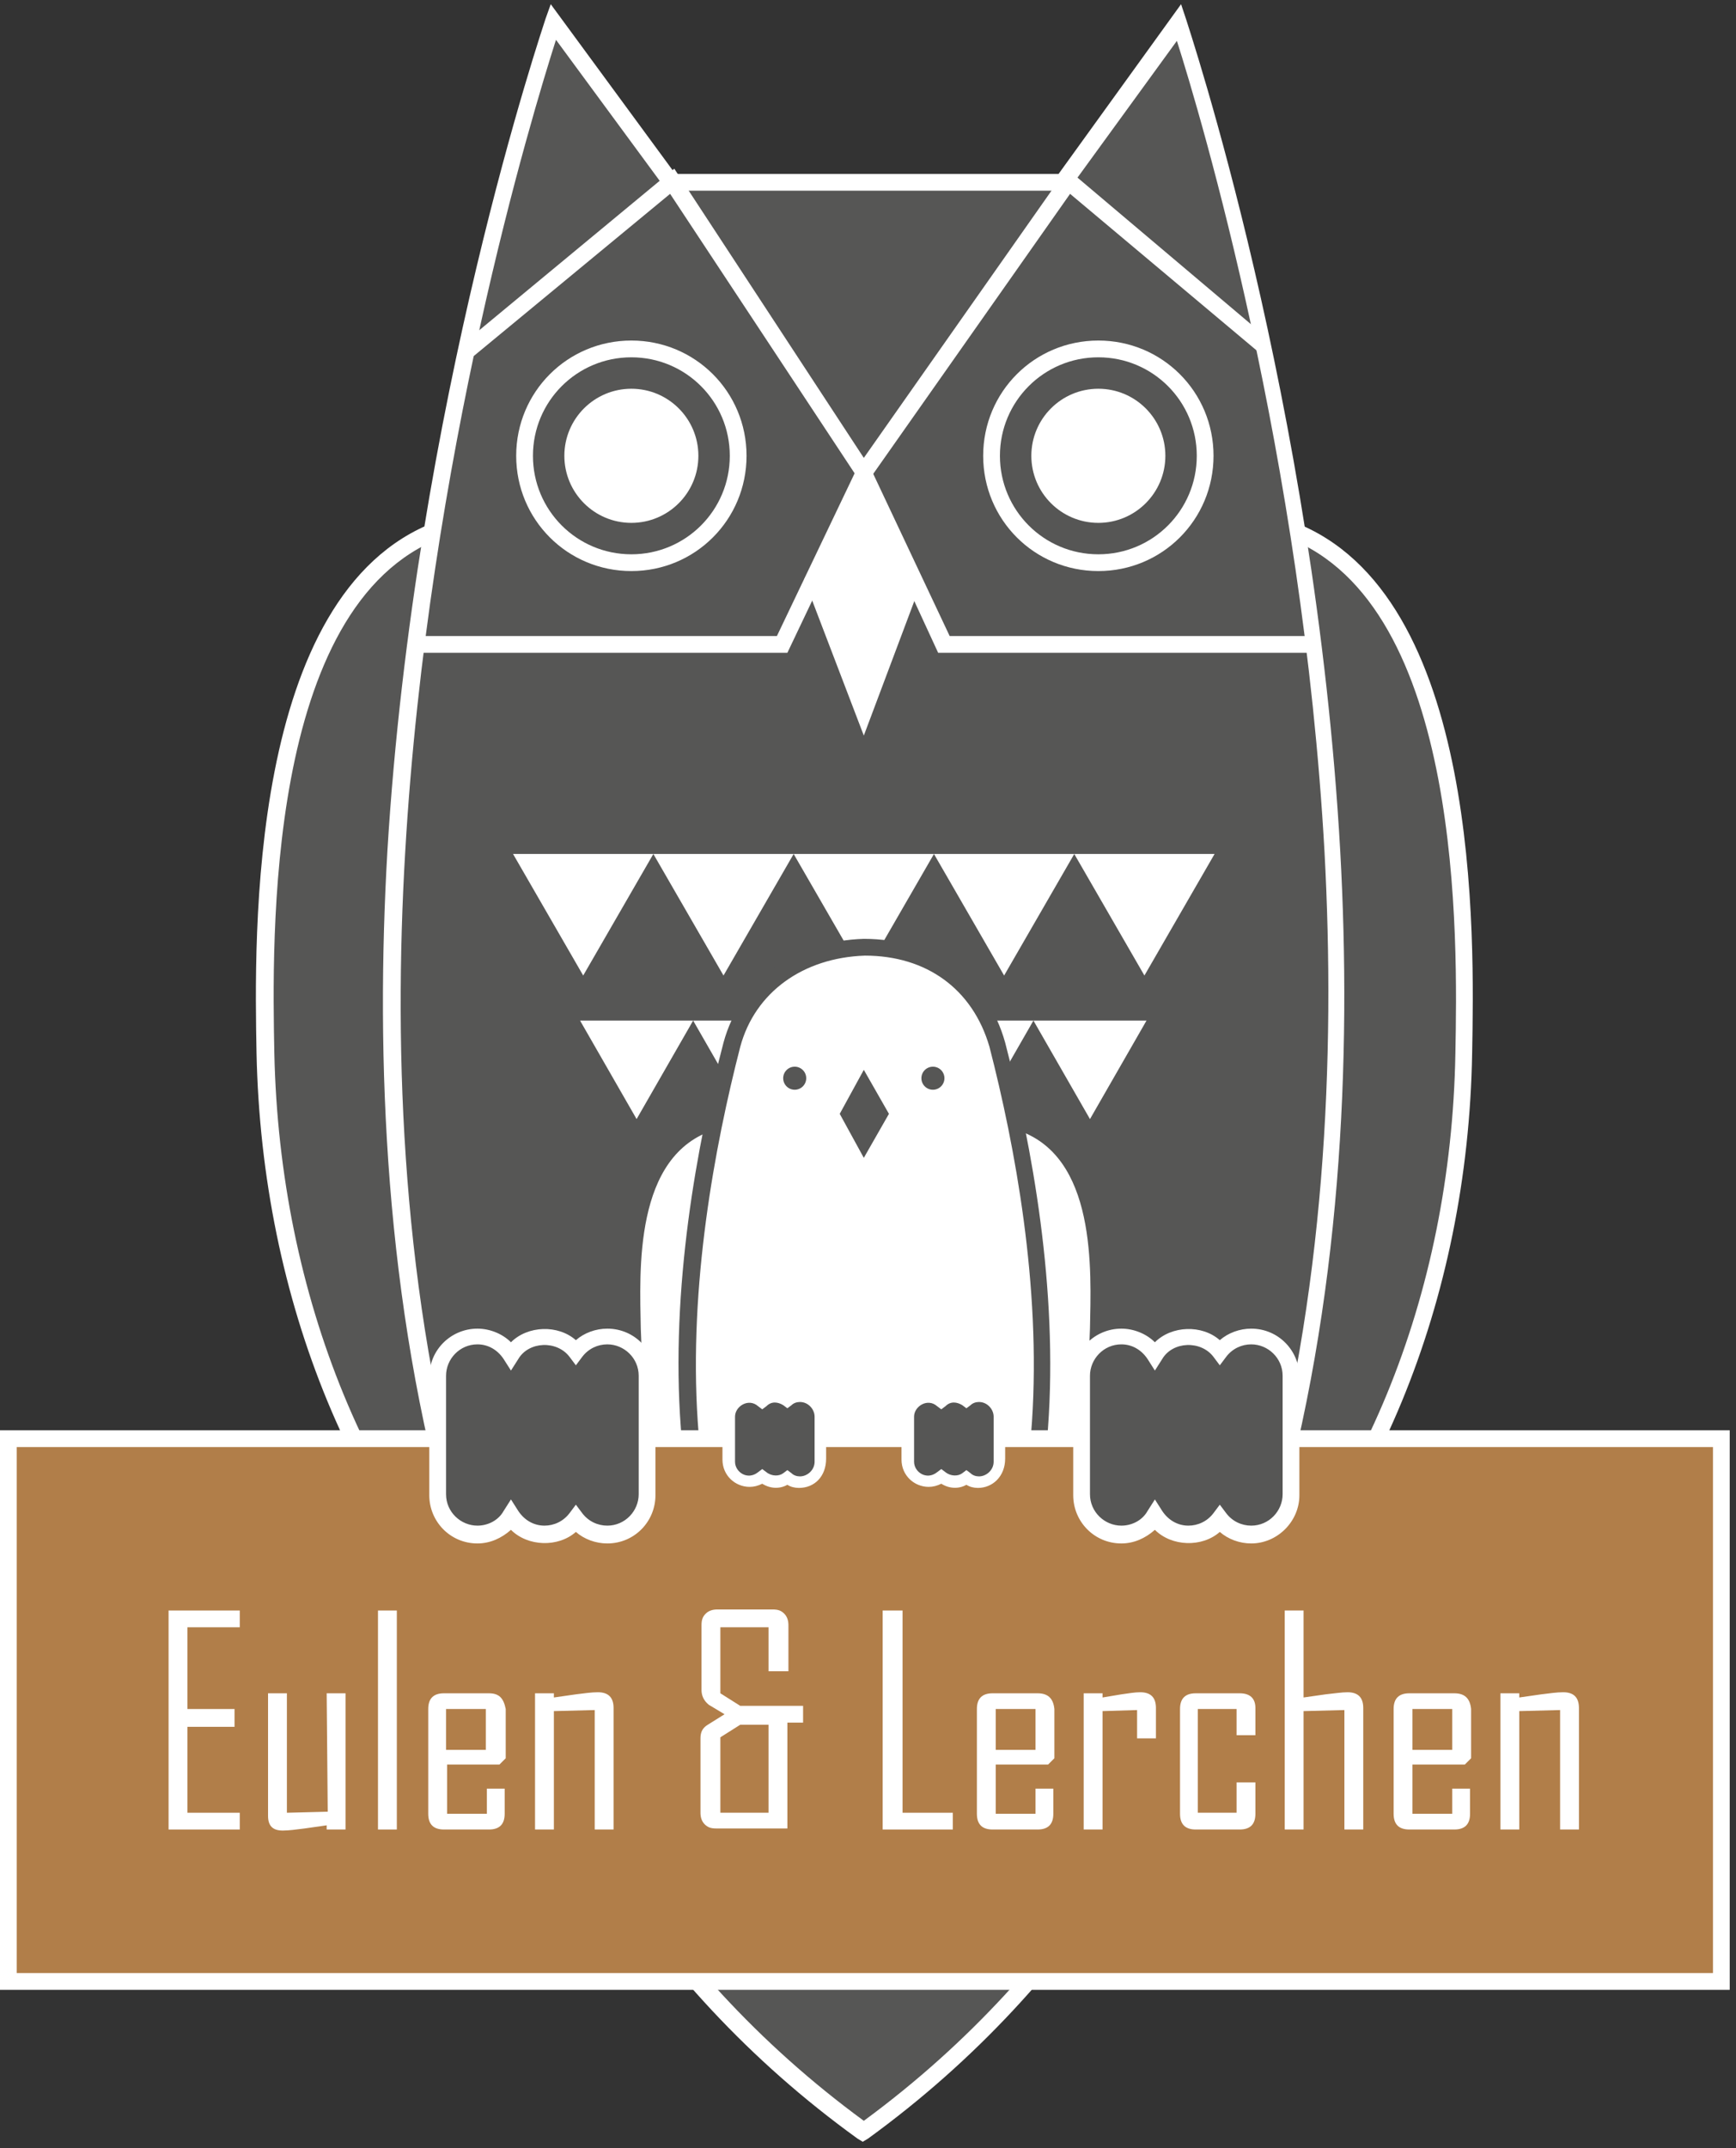 <?xml version="1.0" encoding="utf-8"?>
<!-- Generator: Adobe Illustrator 25.0.0, SVG Export Plug-In . SVG Version: 6.00 Build 0)  -->
<svg version="1.2" baseProfile="tiny" id="Ebene_1" xmlns="http://www.w3.org/2000/svg" xmlns:xlink="http://www.w3.org/1999/xlink"
	 x="0px" y="0px" viewBox="0 0 165.8 205" overflow="visible" xml:space="preserve">
<rect x="0" y="0" width="165.8" height="205" fill="#333333" stroke="none"/>
<g id="Ebene_2_1_">
	<g>
		<path fill="#FFFFFF" d="M98.4,107.8c6.3,2.4,5.8,13.5,5.7,19c-0.1,7-1.3,14-5.7,19.6"/>
	</g>
	<g>
		<path fill="#565655" d="M123.2,50.6c16.6,6.3,16.9,35.4,16.6,49.9c-0.4,21.4-8,43.6-24.2,58.6"/>
		<path fill="#FFFFFF" d="M116.2,159.7l-1.1-1.2c14.8-13.7,23.5-34.8,23.9-58c0.2-10.6,0.8-42.8-16.1-49.2l0.6-1.5
			c18,6.8,17.3,39.8,17.1,50.7C140.2,124.2,131.2,145.8,116.2,159.7z"/>
	</g>
	<g>
		<path fill="#565655" d="M42,50.6C25.4,56.9,25.1,86,25.4,100.5c0.4,21.4,8,43.6,24.2,58.6"/>
		<path fill="#FFFFFF" d="M49,159.7c-15.1-14-24-35.5-24.5-59.2c-0.2-10.9-0.9-43.9,17.1-50.7l0.6,1.5c-16.9,6.4-16.2,38.6-16,49.2
			c0.5,23.2,9.2,44.4,23.9,58L49,159.7z"/>
	</g>
	<g>
		<path fill="#565655" d="M82.4,203.4C3,146.1,52.9,2.1,52.9,2.1l11.3,15.3h19.4H83h18.5l11-15.3C112.6,2.1,161.6,146,82.4,203.4z"
			/>
		<path fill="#FFFFFF" d="M82.4,204.4l-0.5-0.3C40.6,174.3,34.7,120.8,37,81.2c2.6-42.8,15-79,15.1-79.4l0.5-1.4l11.9,16.2h36.6
			l11.7-16.2l0.5,1.5c0.1,0.4,12.3,36.6,14.7,79.3c2.2,39.6-3.9,93-45.1,122.9L82.4,204.4z M53.1,3.8C50.8,11,40.9,43.6,38.7,81.3
			c-2.3,39,3.5,91.6,43.8,121.1c40.2-29.5,46.1-82.1,44-121.1c-2.1-37.6-11.8-70.2-14.1-77.4L102,18.2H63.7L53.1,3.8z"/>
	</g>
	<g>
		<polygon fill="#FFFFFF" points="82.5,46.5 64,18.5 45.1,34.1 44.1,32.9 64.4,16.1 82.5,43.7 101.9,16.1 121.2,32.4 120.2,33.6 
			102.2,18.5 		"/>
	</g>
	<g>
		<g>
			<path fill="#FFFFFF" d="M104.9,54.5c-6.1,0-11-4.9-11-11s4.9-11,11-11s11,4.9,11,11S111,54.5,104.9,54.5z M104.9,34.1
				c-5.2,0-9.4,4.2-9.4,9.4s4.2,9.4,9.4,9.4c5.2,0,9.4-4.2,9.4-9.4S110.1,34.1,104.9,34.1z"/>
		</g>
		<g>
			<circle fill="#FFFFFF" cx="104.9" cy="43.5" r="6.4"/>
		</g>
	</g>
	<g>
		<g>
			<path fill="#FFFFFF" d="M60.3,54.5c-6.1,0-11-4.9-11-11s4.9-11,11-11s11,4.9,11,11S66.4,54.5,60.3,54.5z M60.3,34.1
				c-5.2,0-9.4,4.2-9.4,9.4s4.2,9.4,9.4,9.4s9.4-4.2,9.4-9.4S65.5,34.1,60.3,34.1z"/>
		</g>
		<g>
			<circle fill="#FFFFFF" cx="60.3" cy="43.5" r="6.4"/>
		</g>
	</g>
	<g>
		<polygon fill="#FFFFFF" points="125.5,62.3 89.6,62.3 81.8,45.4 83.2,44.8 90.7,60.7 125.5,60.7 		"/>
	</g>
	<g>
		<polygon fill="#FFFFFF" points="75.2,62.3 39.7,62.3 39.7,60.7 74.2,60.7 81.8,44.8 83.2,45.5 		"/>
	</g>
	<g>
		<polygon fill="#FFFFFF" points="82.5,44.4 76.8,55.3 82.5,70.2 88.1,55.3 		"/>
	</g>
	<g>
		<line fill="none" x1="96.4" y1="99.7" x2="96.4" y2="99.7"/>
		<path fill="#565655" d="M96.4,99.7"/>
	</g>
	<g>
		<g>
			<g>
				<polygon fill="#FFFFFF" points="55.7,93.1 62.4,81.5 49,81.5 				"/>
			</g>
			<g>
				<polygon fill="#FFFFFF" points="69.1,93.1 75.8,81.5 62.4,81.5 				"/>
			</g>
			<g>
				<polygon fill="#FFFFFF" points="82.5,93.1 89.2,81.5 75.8,81.5 				"/>
			</g>
			<g>
				<polygon fill="#FFFFFF" points="95.9,93.1 102.6,81.5 89.2,81.5 				"/>
			</g>
			<g>
				<polygon fill="#FFFFFF" points="102.6,81.5 109.3,93.1 116,81.5 				"/>
			</g>
		</g>
		<g>
			<g>
				<polygon fill="#FFFFFF" points="60.8,106.8 66.2,97.4 55.4,97.4 				"/>
			</g>
			<g>
				<polygon fill="#FFFFFF" points="71.6,106.8 77.1,97.4 66.2,97.4 				"/>
			</g>
			<g>
				<polygon fill="#FFFFFF" points="93.3,106.8 98.7,97.4 87.9,97.4 				"/>
			</g>
			<g>
				<polygon fill="#FFFFFF" points="98.7,97.4 104.1,106.8 109.5,97.4 				"/>
			</g>
		</g>
	</g>
	<g>
		<path fill="#FFFFFF" d="M97,107.8c7.8,2.4,7.2,13.5,7.1,19c-0.2,7-1.6,14-7,19.6"/>
	</g>
	<g>
		<path fill="#FFFFFF" d="M68.3,107.8c-7.8,2.4-7.2,13.5-7.1,19c0.2,7,1.6,14,7,19.6"/>
	</g>
	<g>
		<path fill="#FFFFFF" d="M82.6,170.2c24.2-17.5,16.4-55.9,12.6-70.6c-1.6-5.7-6.4-9.3-12.6-9.3h-0.1c-6.1,0.2-11,3.5-12.6,9.3
			C66.1,114.3,58.3,152.8,82.6,170.2L82.6,170.2z"/>
		<path fill="#565655" d="M82.9,171h-0.6l-0.2-0.2C59,154.3,64,119,69.1,99.5c1.6-5.9,6.8-9.7,13.4-9.9c6.7,0,11.8,3.8,13.5,9.9
			c5.1,19.6,10.1,54.8-12.9,71.4L82.9,171z M82.6,91.2c-5.9,0.2-10.5,3.5-11.9,8.7c-4.9,19-9.9,53.2,11.9,69.4
			c21.8-16.2,16.8-50.4,11.9-69.4C92.9,94.4,88.5,91.2,82.6,91.2z"/>
	</g>
	<g>
		<rect x="0.8" y="137.3" fill="#B17E49" width="163.6" height="51.8"/>
		<path fill="#FFFFFF" d="M165.2,189.9H0v-53.4h165.2V189.9z M1.6,188.3h162v-50.2H1.6V188.3z"/>
	</g>
	<g>
		<g>
			<polygon fill="#FFFFFF" points="17.9,164.8 22.4,164.8 22.4,163.1 17.9,163.1 17.9,155.3 22.9,155.3 22.9,153.7 16.1,153.7 
				16.1,174.6 22.9,174.6 22.9,173 17.9,173 			"/>
		</g>
		<g>
			<path fill="#FFFFFF" d="M31.3,172.9l-3.9,0.1v-11.4h-1.8v11.7c0,1,0.5,1.4,1.4,1.4c0.6,0,1.3-0.1,2.1-0.2
				c0.7-0.1,1.4-0.2,2.1-0.3v0.4H33v-13h-1.8L31.3,172.9L31.3,172.9z"/>
		</g>
		<g>
			<rect x="36.1" y="153.7" fill="#FFFFFF" width="1.8" height="20.9"/>
		</g>
		<g>
			<path fill="#FFFFFF" d="M46.7,161.6h-4.3c-1,0-1.5,0.5-1.5,1.5v10c0,1,0.5,1.5,1.5,1.5h4.3c1,0,1.5-0.5,1.5-1.5v-2.4h-1.7v2.4
				h-3.8v-4.7h5l0.6-0.6v-4.7C48.1,162.1,47.7,161.6,46.7,161.6z M46.4,167h-3.8v-3.9h3.8V167z"/>
		</g>
		<g>
			<path fill="#FFFFFF" d="M57.1,161.5c-0.6,0-1.3,0.1-2.1,0.2c-0.7,0.1-1.4,0.2-2.1,0.3v-0.4h-1.8v13h1.8v-11.3l3.9-0.1v11.4h1.8
				V163C58.6,162,58.1,161.5,57.1,161.5z"/>
		</g>
		<g>
			<path fill="#FFFFFF" d="M68.8,161.6v-6.3h4.6v4.2h1.9v-4.4c0-0.4-0.1-0.8-0.4-1.1s-0.6-0.4-1.1-0.4h-5.3c-0.4,0-0.8,0.1-1.1,0.4
				c-0.3,0.3-0.4,0.6-0.4,1.1v6.2c0,0.5,0.2,1,0.7,1.4c0.5,0.3,1,0.6,1.5,0.9l-1.6,1c-0.5,0.3-0.7,0.7-0.7,1.3v7.1
				c0,0.4,0.1,0.8,0.4,1.1s0.6,0.4,1.1,0.4h6.8v-10.1h1.5v-1.6h-6L68.8,161.6z M73.4,173h-4.6v-7.2l1.9-1.2h2.7V173z"/>
		</g>
		<g>
			<polygon fill="#FFFFFF" points="86.2,153.7 84.3,153.7 84.3,174.6 91,174.6 91,173 86.2,173 			"/>
		</g>
		<g>
			<path fill="#FFFFFF" d="M99.1,161.6h-4.3c-1,0-1.5,0.5-1.5,1.5v10c0,1,0.5,1.5,1.5,1.5h4.3c1,0,1.5-0.5,1.5-1.5v-2.4h-1.7v2.4
				h-3.8v-4.7h5l0.6-0.6v-4.7C100.6,162.1,100.1,161.6,99.1,161.6z M98.9,167h-3.8v-3.9h3.8V167z"/>
		</g>
		<g>
			<path fill="#FFFFFF" d="M108.9,161.5c-0.5,0-1.1,0.1-1.8,0.2c-0.6,0.1-1.2,0.2-1.8,0.3v-0.4h-1.8v13h1.8v-11.3l3.3-0.1v2.7h1.8
				V163C110.4,162,109.9,161.5,108.9,161.5z"/>
		</g>
		<g>
			<path fill="#FFFFFF" d="M118.4,161.6h-4.2c-1,0-1.5,0.5-1.5,1.5v10c0,1,0.5,1.5,1.5,1.5h4.2c1,0,1.5-0.5,1.5-1.5v-3h-1.8v2.9
				h-3.7v-9.9h3.7v2.5h1.8V163C119.9,162.1,119.4,161.6,118.4,161.6z"/>
		</g>
		<g>
			<path fill="#FFFFFF" d="M128.7,161.5c-0.5,0-1.2,0.1-2.1,0.2c-0.7,0.1-1.4,0.2-2.1,0.3v-8.3h-1.8v20.9h1.8v-11.3l3.9-0.1v11.4
				h1.8V163C130.2,162,129.7,161.5,128.7,161.5z"/>
		</g>
		<g>
			<path fill="#FFFFFF" d="M138.9,161.6h-4.3c-1,0-1.5,0.5-1.5,1.5v10c0,1,0.5,1.5,1.5,1.5h4.3c1,0,1.5-0.5,1.5-1.5v-2.4h-1.7v2.4
				h-3.8v-4.7h5l0.6-0.6v-4.7C140.4,162.1,139.9,161.6,138.9,161.6z M138.7,167h-3.8v-3.9h3.8V167z"/>
		</g>
		<g>
			<path fill="#FFFFFF" d="M149.3,161.5c-0.6,0-1.3,0.1-2.1,0.2c-0.7,0.1-1.4,0.2-2.1,0.3v-0.4h-1.8v13h1.8v-11.3l3.9-0.1v11.4h1.8
				V163C150.8,162,150.3,161.5,149.3,161.5z"/>
		</g>
	</g>
	<g>
		<g>
			<path fill="#565655" d="M119.5,127.5c-1.2,0-2.3,0.6-3,1.5c-0.7-0.9-1.8-1.5-3-1.5c-1.4,0-2.5,0.7-3.2,1.8
				c-0.7-1.1-1.9-1.8-3.2-1.8c-2.1,0-3.8,1.7-3.8,3.8v11.3c0,2.1,1.7,3.8,3.8,3.8c1.4,0,2.5-0.7,3.2-1.8c0.7,1.1,1.9,1.8,3.2,1.8
				c1.2,0,2.3-0.6,3-1.5c0.7,0.9,1.8,1.5,3,1.5c2.1,0,3.8-1.7,3.8-3.8v-11.3C123.3,129.2,121.6,127.5,119.5,127.5z"/>
			<path fill="#FFFFFF" d="M119.5,147.3c-1.1,0-2.2-0.4-3-1.1c-1.7,1.5-4.6,1.4-6.2-0.2c-0.9,0.8-2,1.3-3.2,1.3
				c-2.6,0-4.6-2.1-4.6-4.6v-11.3c0-2.6,2.1-4.6,4.6-4.6c1.2,0,2.4,0.5,3.2,1.3c1.6-1.6,4.5-1.7,6.2-0.2c0.8-0.7,1.9-1.1,3-1.1
				c2.6,0,4.6,2.1,4.6,4.6v11.3C124.1,145.2,122,147.3,119.5,147.3z M116.5,143.6l0.6,0.8c0.6,0.8,1.5,1.2,2.4,1.2c1.7,0,3-1.4,3-3
				v-11.3c0-1.7-1.4-3-3-3c-0.9,0-1.8,0.4-2.4,1.2l-0.6,0.8l-0.6-0.8c-1.2-1.6-3.9-1.5-4.9,0.2l-0.7,1.1l-0.7-1.1
				c-0.6-0.9-1.5-1.4-2.5-1.4c-1.7,0-3,1.4-3,3v11.3c0,1.7,1.4,3,3,3c1,0,2-0.5,2.5-1.4l0.7-1.1l0.7,1.1c0.6,0.9,1.5,1.4,2.5,1.4
				c0.9,0,1.8-0.4,2.4-1.2L116.5,143.6z"/>
		</g>
		<g>
			<path fill="#565655" d="M58,127.5c-1.2,0-2.3,0.6-3,1.5c-0.7-0.9-1.8-1.5-3-1.5c-1.4,0-2.5,0.7-3.2,1.8c-0.7-1.1-1.9-1.8-3.2-1.8
				c-2.1,0-3.8,1.7-3.8,3.8v11.3c0,2.1,1.7,3.8,3.8,3.8c1.4,0,2.5-0.7,3.2-1.8c0.7,1.1,1.9,1.8,3.2,1.8c1.2,0,2.3-0.6,3-1.5
				c0.7,0.9,1.8,1.5,3,1.5c2.1,0,3.8-1.7,3.8-3.8v-11.3C61.8,129.2,60.1,127.5,58,127.5z"/>
			<path fill="#FFFFFF" d="M58,147.3c-1.1,0-2.2-0.4-3-1.1c-1.7,1.5-4.6,1.4-6.2-0.2c-0.9,0.8-2,1.3-3.2,1.3c-2.6,0-4.6-2.1-4.6-4.6
				v-11.3c0-2.6,2.1-4.6,4.6-4.6c1.2,0,2.4,0.5,3.2,1.3c1.6-1.6,4.5-1.7,6.2-0.2c0.8-0.7,1.9-1.1,3-1.1c2.6,0,4.6,2.1,4.6,4.6v11.3
				C62.6,145.2,60.6,147.3,58,147.3z M55,143.6l0.6,0.8c0.6,0.8,1.5,1.2,2.4,1.2c1.7,0,3-1.4,3-3v-11.3c0-1.7-1.4-3-3-3
				c-0.9,0-1.8,0.4-2.4,1.2l-0.6,0.8l-0.6-0.8c-1.2-1.6-3.9-1.5-4.9,0.2l-0.7,1.1l-0.7-1.1c-0.6-0.9-1.5-1.4-2.5-1.4
				c-1.7,0-3,1.4-3,3v11.3c0,1.7,1.4,3,3,3c1,0,2-0.5,2.5-1.4l0.7-1.1l0.7,1.1c0.6,0.9,1.5,1.4,2.5,1.4c0.9,0,1.8-0.4,2.4-1.2
				L55,143.6z"/>
		</g>
	</g>
	<g>
		<g>
			<polygon fill="#565655" points="82.5,110.5 80.2,106.3 82.5,102.1 84.9,106.3 			"/>
		</g>
		<g>
			<g>
				<circle fill="#565655" cx="89.1" cy="102.9" r="1.1"/>
			</g>
			<g>
				<circle fill="#565655" cx="75.9" cy="102.9" r="1.1"/>
			</g>
		</g>
	</g>
	<g>
		<g>
			<path fill="#565655" d="M76.3,133.2c-0.4,0-0.8,0.1-1.1,0.4c-0.3-0.2-0.7-0.4-1.1-0.4c-0.5,0-0.9,0.2-1.2,0.5
				c-0.3-0.3-0.8-0.5-1.2-0.5c-1.1,0-2,0.9-2,2v4.3c0,1.1,0.9,2,2,2c0.5,0,0.9-0.2,1.2-0.5c0.3,0.3,0.8,0.5,1.2,0.5
				c0.4,0,0.8-0.1,1.1-0.4c0.3,0.2,0.7,0.4,1.1,0.4c1.1,0,2-0.9,2-2v-4.3C78.3,134.1,77.4,133.2,76.3,133.2z"/>
			<path fill="#FFFFFF" d="M76.3,142c-0.4,0-0.8-0.1-1.1-0.3c-0.7,0.4-1.6,0.4-2.4-0.1c-0.4,0.2-0.8,0.3-1.2,0.3
				c-1.4,0-2.6-1.1-2.6-2.6V135c0-1.4,1.1-2.6,2.6-2.6c0.4,0,0.8,0.1,1.2,0.3c0.7-0.4,1.6-0.4,2.4-0.1c0.4-0.2,0.7-0.3,1.1-0.3
				c1.4,0,2.6,1.1,2.6,2.6v4.3C78.9,140.9,77.8,142,76.3,142z M75.2,140.3l0.4,0.3c0.2,0.2,0.5,0.3,0.8,0.3c0.7,0,1.4-0.6,1.4-1.4
				v-4.3c0-0.7-0.6-1.4-1.4-1.4c-0.3,0-0.6,0.1-0.8,0.3l-0.4,0.3l-0.4-0.3c-0.5-0.3-1.1-0.4-1.6,0.1l-0.4,0.3l-0.4-0.3
				c-0.9-0.8-2.2,0-2.2,1v4.3c0,1,1.2,1.8,2.2,1l0.4-0.3l0.4,0.3c0.5,0.4,1.2,0.4,1.6,0.1L75.2,140.3z"/>
		</g>
		<g>
			<path fill="#565655" d="M93.4,133.2c-0.4,0-0.8,0.1-1.1,0.4c-0.3-0.2-0.7-0.4-1.1-0.4c-0.5,0-0.9,0.2-1.2,0.5
				c-0.3-0.3-0.8-0.5-1.2-0.5c-1.1,0-2,0.9-2,2v4.3c0,1.1,0.9,2,2,2c0.5,0,0.9-0.2,1.2-0.5c0.3,0.3,0.8,0.5,1.2,0.5
				c0.4,0,0.8-0.1,1.1-0.4c0.3,0.2,0.7,0.4,1.1,0.4c1.1,0,2-0.9,2-2v-4.3C95.4,134.1,94.5,133.2,93.4,133.2z"/>
			<path fill="#FFFFFF" d="M93.4,142c-0.4,0-0.8-0.1-1.1-0.3c-0.7,0.4-1.6,0.4-2.4-0.1c-0.4,0.2-0.8,0.3-1.2,0.3
				c-1.4,0-2.6-1.1-2.6-2.6V135c0-1.4,1.1-2.6,2.6-2.6c0.4,0,0.8,0.1,1.2,0.3c0.7-0.4,1.6-0.4,2.4-0.1c0.4-0.2,0.7-0.3,1.1-0.3
				c1.4,0,2.6,1.1,2.6,2.6v4.3C96,140.9,94.8,142,93.4,142z M92.3,140.3l0.4,0.3c0.2,0.2,0.5,0.3,0.8,0.3c0.7,0,1.4-0.6,1.4-1.4
				v-4.3c0-0.7-0.6-1.4-1.4-1.4c-0.3,0-0.6,0.1-0.8,0.3l-0.4,0.3l-0.4-0.3c-0.5-0.3-1.1-0.4-1.6,0.1l-0.4,0.3l-0.4-0.3
				c-0.9-0.8-2.2,0-2.2,1v4.3c0,1,1.2,1.8,2.2,1l0.4-0.3l0.4,0.3c0.5,0.4,1.2,0.4,1.6,0.1L92.3,140.3z"/>
		</g>
	</g>
</g>
</svg>
